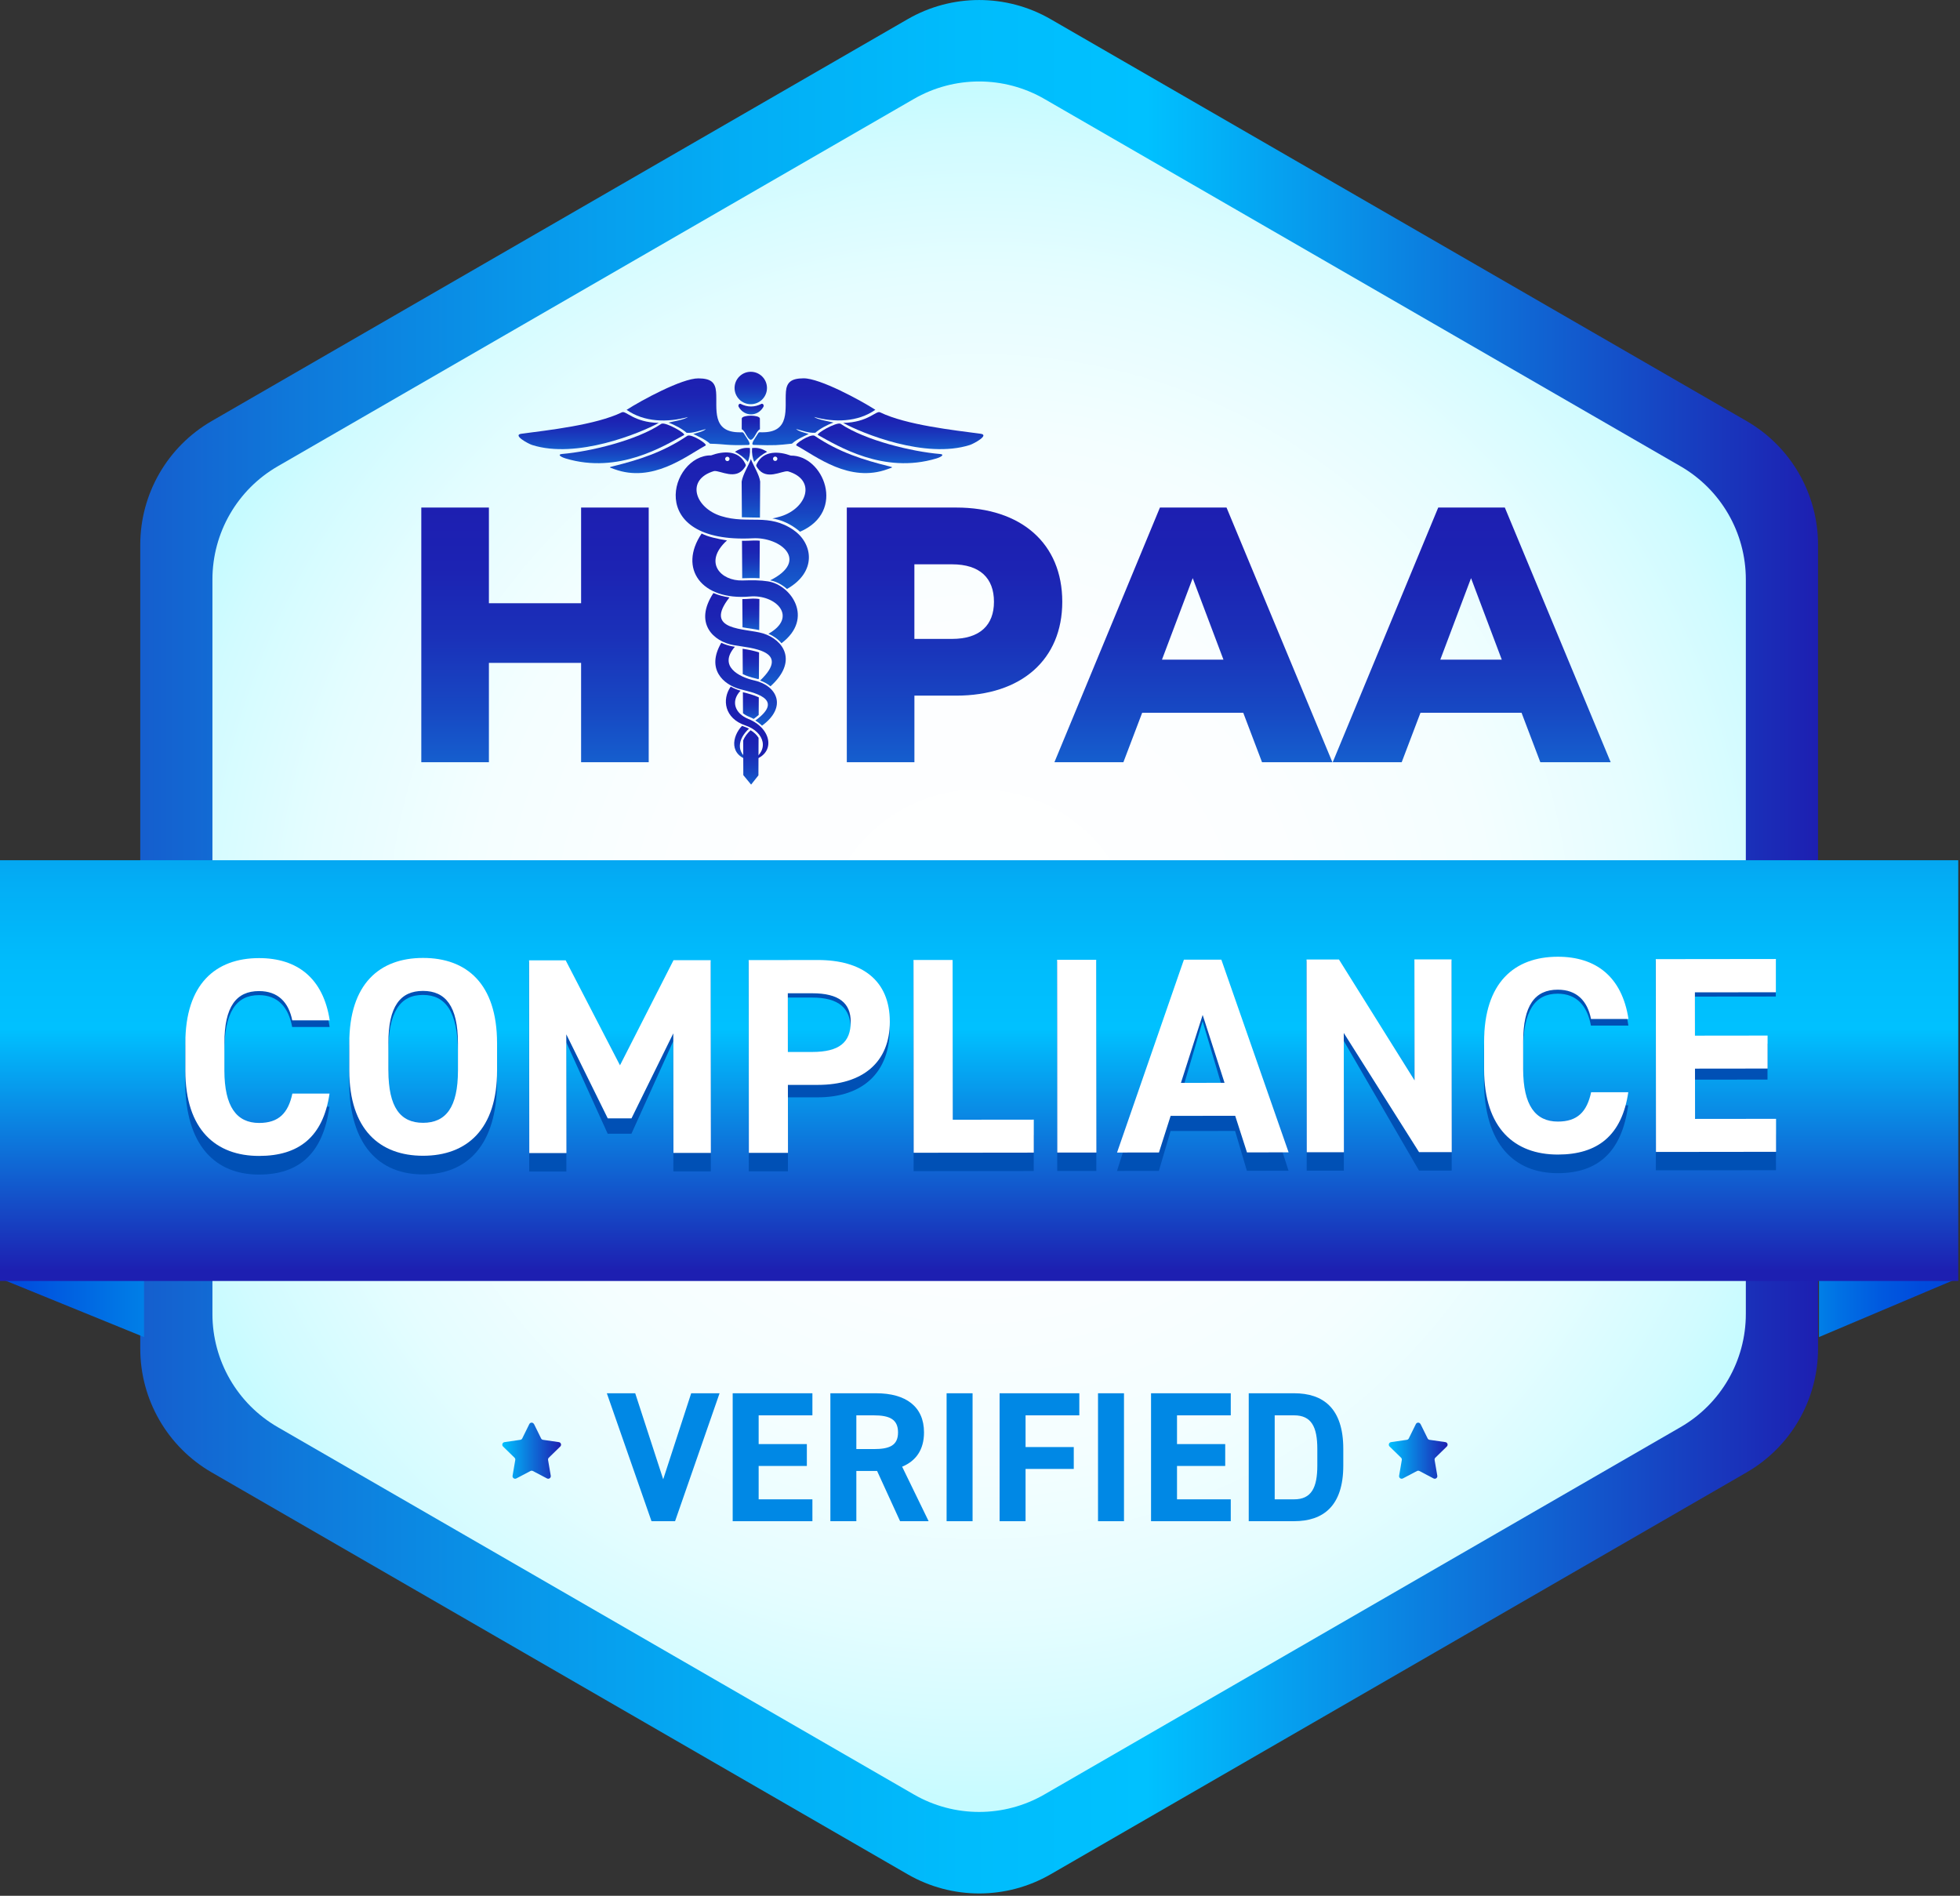 <svg xmlns="http://www.w3.org/2000/svg" width="699" height="676" viewBox="0 0 699 676" fill="none"><rect x="0" y="0" width="699" height="676" fill="#333333" stroke="none"/><g clip-path="url(#clip0_211_12720)"><path d="M75.49 150.14L323.71 6.83C339.48 -2.27 358.91 -2.27 374.68 6.83L622.89 150.14C638.66 159.24 648.37 176.07 648.37 194.28V480.89C648.37 499.1 638.66 515.93 622.89 525.03L374.68 668.34C358.91 677.44 339.48 677.44 323.71 668.34L75.5 525.03C59.73 515.93 50.02 499.1 50.02 480.89V194.28C50.02 176.07 59.73 159.24 75.5 150.14H75.49Z" fill="url(#paint0_linear_211_12720)"></path><path d="M99.05 166.27L325.9 35.29C340.31 26.97 358.07 26.97 372.48 35.29L599.33 166.26C613.74 174.58 622.62 189.96 622.62 206.6V468.55C622.62 485.19 613.74 500.57 599.33 508.89L372.48 639.86C358.07 648.18 340.31 648.18 325.9 639.86L99.05 508.89C84.64 500.57 75.76 485.19 75.76 468.55V206.61C75.76 189.97 84.64 174.59 99.05 166.27Z" fill="url(#paint1_radial_211_12720)"></path><path d="M1.09 456.29L51.36 476.77V456.29H1.09Z" fill="url(#paint2_linear_211_12720)"></path><path d="M697.14 456.29L648.71 476.77V456.29H697.14Z" fill="url(#paint3_linear_211_12720)"></path><path d="M698.38 306.74H0V456.77H698.38V306.74Z" fill="url(#paint4_linear_211_12720)"></path><path d="M226.54 496.81L236.52 527.49L246.5 496.81H256.62L240.75 542.43H232.35L216.42 496.81H226.54Z" fill="#0088E5"></path><path d="M289.73 496.81V504.68H270.56V514.93H287.75V522.73H270.56V534.63H289.73V542.43H261.3V496.81H289.73Z" fill="#0088E5"></path><path d="M321 542.43L312.8 524.51H305.4V542.43H296.14V496.81H312.47C322.98 496.81 329.53 501.5 329.53 510.76C329.53 516.91 326.69 520.94 321.73 522.99L331.18 542.43H321ZM311.61 516.71C317.1 516.71 320.27 515.52 320.27 510.76C320.27 506 317.1 504.68 311.61 504.68H305.4V516.71H311.61Z" fill="#0088E5"></path><path d="M346.85 542.43H337.59V496.81H346.85V542.43Z" fill="#0088E5"></path><path d="M384.92 496.81V504.68H365.75V515.99H382.94V523.79H365.75V542.43H356.49V496.81H384.92Z" fill="#0088E5"></path><path d="M400.85 542.43H391.59V496.81H400.85V542.43Z" fill="#0088E5"></path><path d="M438.93 496.81V504.68H419.76V514.93H436.95V522.73H419.76V534.63H438.93V542.43H410.5V496.81H438.93Z" fill="#0088E5"></path><path d="M445.34 542.43V496.81H461.54C471.85 496.81 479.06 502.1 479.06 516.64V522.59C479.06 537.07 471.85 542.42 461.54 542.42H445.34V542.43ZM469.8 522.6V516.65C469.8 508.78 467.68 504.68 461.54 504.68H454.6V534.63H461.54C467.69 534.63 469.8 530.46 469.8 522.6Z" fill="#0088E5"></path><path d="M104.2 366.22C102.9 359.17 99.11 354.84 92.33 354.84C84.26 354.84 79.98 360.82 80 375.13V385.76C80.03 399.64 84.32 406.04 92.39 406.03C99.36 406.03 102.75 402.22 104.23 394.63H117.48C115.21 411.43 106.55 418.81 92.4 418.83C76.96 418.85 66.09 408.66 66.06 385.78V375.15C66.02 352.05 76.87 342.06 92.32 342.04C105.97 342.03 115.24 349.82 117.55 366.2H104.2V366.22Z" fill="#0050B5"></path><path d="M150.88 418.77C135.44 418.79 124.57 408.6 124.54 385.72V375.09C124.5 351.99 135.35 342 150.8 341.98C166.34 341.96 177.21 351.93 177.24 375.03V385.66C177.28 408.55 166.43 418.75 150.88 418.77ZM138.49 385.701C138.51 400.021 142.8 405.98 150.87 405.97C158.94 405.97 163.32 399.991 163.3 385.671V375.04C163.27 360.72 158.88 354.76 150.81 354.77C142.74 354.77 138.46 360.75 138.48 375.06V385.69L138.49 385.701Z" fill="#0050B5"></path><path d="M221.08 383.66L240.17 342.86H253.42L253.5 417.68H240.15L240.1 371.27L225.19 404.26H216.72L201.94 371.64L201.99 417.74H188.74L188.66 342.92H201.71L221.08 383.67V383.66Z" fill="#0050B5"></path><path d="M280.97 391.3L281 417.66H267.05L266.97 342.84L291.58 342.81C307.42 342.79 317.29 350.7 317.31 366.75C317.33 382.59 307.57 391.27 291.63 391.29H280.97V391.3ZM289.62 378.49C299.28 378.48 303.36 374.79 303.36 366.76C303.36 359.6 299.26 355.7 289.6 355.71H280.93L280.95 378.5H289.62V378.49Z" fill="#0050B5"></path><path d="M339.77 404.79L368.66 404.76V417.56L325.83 417.61L325.75 342.77H339.7L339.77 404.8V404.79Z" fill="#0050B5"></path><path d="M390.99 417.53H377.04L376.96 342.71H390.91L390.99 417.53Z" fill="#0050B5"></path><path d="M398.36 417.52L422.19 342.66H435.54L459.53 417.46L444.68 417.48L440.48 403.28L417.46 403.3L413.29 417.51L398.34 417.53L398.36 417.52ZM421.15 390.49L436.69 390.47L428.89 364.12L421.15 390.48V390.49Z" fill="#0050B5"></path><path d="M517.64 342.56L517.72 417.4H506.06L479.21 371.13L479.26 417.44H466.01L465.93 342.62H477.49L504.44 389.54L504.39 342.58H517.64V342.56Z" fill="#0050B5"></path><path d="M567.38 365.71C566.08 358.66 562.29 354.33 555.51 354.33C547.44 354.33 543.16 360.31 543.18 374.63V385.26C543.21 399.14 547.5 405.54 555.57 405.53C562.54 405.53 565.93 401.72 567.41 394.13H580.66C578.39 410.93 569.73 418.32 555.58 418.33C540.14 418.35 529.27 408.16 529.24 385.28V374.65C529.2 351.55 540.05 341.56 555.5 341.54C569.15 341.53 578.42 349.32 580.73 365.7H567.38V365.71Z" fill="#0050B5"></path><path d="M633.31 342.43V355.34L604.43 355.37L604.45 372.18L630.35 372.15V384.95L604.46 384.98L604.48 404.5L633.37 404.47V417.27L590.54 417.32L590.46 342.48L633.3 342.43H633.31Z" fill="#0050B5"></path><path d="M104.23 363.85C102.93 357.38 99.14 353.39 92.36 353.4C84.29 353.4 80.01 358.89 80.03 372.04V381.8C80.05 394.55 84.35 400.43 92.42 400.42C99.39 400.42 102.78 396.92 104.27 389.95H117.52C115.25 405.38 106.58 412.17 92.44 412.18C77 412.2 66.13 402.84 66.1 381.82V372.06C66.07 350.84 76.92 341.66 92.36 341.64C106.01 341.63 115.28 348.79 117.59 363.83H104.24L104.23 363.85Z" fill="white"></path><path d="M150.91 412.12C135.47 412.14 124.6 402.78 124.57 381.76V372C124.54 350.78 135.39 341.6 150.83 341.58C166.37 341.56 177.24 350.72 177.27 371.94V381.7C177.3 402.72 166.45 412.1 150.91 412.12ZM138.52 381.75C138.53 394.9 142.82 400.38 150.89 400.37C158.96 400.37 163.34 394.88 163.32 381.72V371.96C163.3 358.81 158.91 353.33 150.84 353.34C142.77 353.34 138.49 358.83 138.51 371.98V381.74L138.52 381.75Z" fill="white"></path><path d="M221.11 379.86L240.2 342.38H253.45L253.52 411.11H240.17L240.12 368.48L225.21 398.78H216.74L201.96 368.82L202.01 411.17H188.76L188.69 342.44H201.74L221.11 379.87V379.86Z" fill="white"></path><path d="M280.99 386.87L281.02 411.08H267.07L267 342.35L291.61 342.32C307.45 342.3 317.32 349.57 317.34 364.31C317.36 378.86 307.6 386.84 291.66 386.85H281L280.99 386.87ZM289.65 375.11C299.31 375.1 303.4 371.71 303.39 364.33C303.39 357.75 299.29 354.17 289.63 354.18H280.96L280.98 375.11H289.65Z" fill="white"></path><path d="M339.79 399.27L368.68 399.24V411L325.85 411.05L325.78 342.3H339.73L339.79 399.28V399.27Z" fill="white"></path><path d="M391.01 410.97H377.06L376.99 342.24H390.94L391.01 410.97Z" fill="white"></path><path d="M398.38 410.96L422.22 342.19H435.57L459.56 410.9L444.71 410.92L440.51 397.87L417.49 397.89L413.32 410.95L398.37 410.97L398.38 410.96ZM421.17 386.13L436.71 386.11L428.91 361.91L421.16 386.13H421.17Z" fill="white"></path><path d="M517.67 342.08L517.74 410.83H506.08L479.23 368.33L479.28 410.87H466.03L465.96 342.14H477.52L504.47 385.24L504.42 342.1H517.67V342.08Z" fill="white"></path><path d="M567.41 363.35C566.11 356.88 562.32 352.9 555.54 352.9C547.47 352.9 543.19 358.39 543.21 371.55V381.31C543.23 394.06 547.53 399.94 555.6 399.93C562.57 399.93 565.96 396.43 567.45 389.46H580.7C578.43 404.89 569.76 411.68 555.62 411.69C540.18 411.71 529.31 402.35 529.28 381.33V371.57C529.25 350.35 540.1 341.17 555.54 341.15C569.19 341.14 578.46 348.3 580.77 363.34H567.42L567.41 363.35Z" fill="white"></path><path d="M633.34 341.96V353.82L604.46 353.85L604.48 369.29L630.38 369.26V381.02L604.49 381.05L604.51 398.98L633.4 398.95V410.71L590.57 410.76L590.5 342.01L633.34 341.96Z" fill="white"></path><path fill-rule="evenodd" clip-rule="evenodd" d="M267.12 259.82C266.59 259.55 266.01 259.31 265.39 259.1C265.13 259.01 264.88 258.92 264.64 258.82C261.05 262.52 259.79 269.54 267.79 271.24C262.21 268.6 263.11 263.47 267.12 259.82Z" fill="url(#paint5_linear_211_12720)"></path><path fill-rule="evenodd" clip-rule="evenodd" d="M266.89 256.36C262.2 254.47 260.43 250.14 264.11 246.28L263.96 246.24C262.83 245.92 261.68 245.45 260.6 244.83C257.4 249.38 258.35 256.16 265.82 258.67C272.82 261.02 274.56 267.89 267.79 271.24C276.85 269.32 275.59 259.86 266.89 256.36Z" fill="url(#paint6_linear_211_12720)"></path><path fill-rule="evenodd" clip-rule="evenodd" d="M268.99 242.63C263.52 241.38 256.06 237.57 262.09 230.62C261.79 230.57 261.51 230.53 261.24 230.48C259.87 230.24 258.51 229.81 257.24 229.2C251.72 238.64 258.02 244.07 263.74 245.69C267.78 246.84 280.55 248.83 269.36 256.93C270.28 257.48 271.08 258.1 271.76 258.76C280.84 252.1 277.2 244.49 268.99 242.62V242.63Z" fill="url(#paint7_linear_211_12720)"></path><path fill-rule="evenodd" clip-rule="evenodd" d="M272.12 225.86C265.9 223.93 250.59 225.16 260.16 213.02C258.03 212.73 256.11 212.2 254.43 211.46C247.31 222.26 254.47 228.8 261.68 230.05C267.62 231.09 282.46 231.84 271.08 242.67C272.52 243.18 273.77 243.87 274.78 244.72C284.7 235.76 279.41 228.12 272.12 225.85V225.86Z" fill="url(#paint8_linear_211_12720)"></path><path fill-rule="evenodd" clip-rule="evenodd" d="M273.95 207.31C271.11 206.86 268.3 206.86 264.8 206.98C257.1 207.24 250.65 200.52 259.27 192.7C255.85 192.13 252.48 191.45 250.23 190.24C241.8 202.72 250.16 214.23 267.46 212.7C276.58 211.89 284.77 219.95 274.05 225.99C275.89 226.79 277.52 227.94 278.7 229.37C290.42 220.51 282.17 208.62 273.94 207.31H273.95Z" fill="url(#paint9_linear_211_12720)"></path><path fill-rule="evenodd" clip-rule="evenodd" d="M283.11 189.07C274.08 182.79 266.86 187.05 257.19 184.03C247.82 181.11 244.4 170.95 254.7 167.96C257.01 167.76 262.37 171.36 265.5 166.8C266.07 165.97 266.13 165.99 265.67 165.12C263.29 160.49 257.89 160.8 253.6 162.38C239.15 162.18 229.53 193.99 268.53 191.94C278.21 191.43 288.85 199.86 274.66 206.94C276.8 207.34 278.92 208.45 280.67 210.02C291.57 203.79 289.77 193.72 283.1 189.08L283.11 189.07ZM259.4 162.86C259.83 162.86 260.18 163.21 260.18 163.64C260.18 164.07 259.83 164.42 259.4 164.42C258.97 164.42 258.62 164.07 258.62 163.64C258.62 163.21 258.97 162.86 259.4 162.86Z" fill="url(#paint10_linear_211_12720)"></path><path fill-rule="evenodd" clip-rule="evenodd" d="M282.07 162.47C277.78 160.89 272.38 160.59 270 165.21C269.55 166.09 269.6 166.06 270.17 166.89C273.3 171.45 278.66 167.85 280.97 168.05C291.27 171.04 287.85 181.2 278.48 184.12C277.45 184.44 276.44 184.68 275.46 184.86C278.06 185.31 280.71 186.24 283.53 188.2C284.15 188.63 284.75 189.1 285.32 189.6C302 182.41 293.57 162.3 282.06 162.46L282.07 162.47ZM276.46 164.37C276.03 164.37 275.68 164.02 275.68 163.59C275.68 163.16 276.03 162.81 276.46 162.81C276.89 162.81 277.24 163.16 277.24 163.59C277.24 164.02 276.89 164.37 276.46 164.37Z" fill="url(#paint11_linear_211_12720)"></path><path fill-rule="evenodd" clip-rule="evenodd" d="M262.1 161.1C263.81 162 265.36 163.17 266.7 164.7C267.26 163.34 267.59 161.76 267.46 159.77C265.61 159.5 263.83 159.97 262.11 161.1H262.1Z" fill="url(#paint12_linear_211_12720)"></path><path fill-rule="evenodd" clip-rule="evenodd" d="M267.78 148.22C266.23 148.22 264.69 148.54 264.54 149.19L264.52 153.08C265.82 153.58 266.36 156.49 267.77 156.83C269.19 156.49 269.73 153.59 271.02 153.08L271 149.19C270.86 148.54 269.31 148.22 267.76 148.22H267.78Z" fill="url(#paint13_linear_211_12720)"></path><path fill-rule="evenodd" clip-rule="evenodd" d="M271.61 143.99C269.15 145.27 266.54 145.27 264.08 143.99C263.63 143.88 263.13 144.41 263.44 145.08C265.46 148.66 270.24 148.66 272.25 145.08C272.56 144.41 272.06 143.88 271.61 143.99Z" fill="url(#paint14_linear_211_12720)"></path><path fill-rule="evenodd" clip-rule="evenodd" d="M267.75 132.57C264.56 132.57 261.97 135.16 261.97 138.35C261.97 141.54 264.56 144.13 267.75 144.13C270.94 144.13 273.53 141.54 273.53 138.35C273.53 135.16 270.94 132.57 267.75 132.57Z" fill="url(#paint15_linear_211_12720)"></path><path fill-rule="evenodd" clip-rule="evenodd" d="M264.02 154.15C253.55 154.3 255.85 145.52 255.38 139.76C255.1 136.32 253.49 134.95 249.08 134.92C243.22 134.87 228.71 142.78 223.47 146.14C229.77 150.58 238.11 150.7 245.36 148.69C243.92 149.72 240.09 150.25 238.39 150.7C240.65 151.48 243.39 153 244.89 154.34C247.16 154.49 249.48 153.58 251.75 152.98C250.78 153.9 248.53 154.34 247.25 154.76C249.24 155.71 251.54 156.7 253.22 158.22C259.1 158.35 258.75 158.9 266.84 158.67C268.34 158.63 265.98 155.81 265.28 154.54C264.98 154 264.65 154.16 264.01 154.17L264.02 154.15Z" fill="url(#paint16_linear_211_12720)"></path><path fill-rule="evenodd" clip-rule="evenodd" d="M245.18 155.37C236.39 161.32 227.71 164 218.71 166.24C216.86 166.7 217.34 166.64 219.07 167.28C232.7 172.31 244.58 162.72 251.57 158.9C252.72 158.51 246.63 154.63 245.18 155.38V155.37Z" fill="url(#paint17_linear_211_12720)"></path><path fill-rule="evenodd" clip-rule="evenodd" d="M235.89 151.1C227.1 157.05 210.32 161.05 200.52 161.87C198.62 162.03 199.97 162.94 201.73 163.48C220.57 169.17 236.91 158.97 243.9 155.15C245.05 154.76 237.35 150.36 235.9 151.11L235.89 151.1Z" fill="url(#paint18_linear_211_12720)"></path><path fill-rule="evenodd" clip-rule="evenodd" d="M221.78 147.03C212.43 151.55 195.59 153.38 185.93 154.67C182.65 155.11 188.37 158.23 189.76 158.67C205.65 163.75 228.25 154.47 234.94 150.81C225.95 150.6 223.23 146.28 221.77 147.03H221.78Z" fill="url(#paint19_linear_211_12720)"></path><path fill-rule="evenodd" clip-rule="evenodd" d="M268.21 159.77C268.08 161.76 268.4 163.34 268.97 164.7C270.3 163.17 271.86 162 273.57 161.1C271.85 159.98 270.06 159.51 268.22 159.77H268.21Z" fill="url(#paint20_linear_211_12720)"></path><path fill-rule="evenodd" clip-rule="evenodd" d="M280.28 139.76C279.82 145.52 282.11 154.31 271.64 154.15C271 154.15 270.66 153.99 270.37 154.52C269.67 155.8 267.31 158.61 268.81 158.65C276.91 158.88 277.13 158.75 282.43 158.2C284.11 156.68 286.4 155.69 288.4 154.74C287.12 154.32 284.87 153.89 283.9 152.96C286.17 153.57 288.49 154.48 290.76 154.32C292.26 152.98 295 151.46 297.26 150.68C295.57 150.22 291.73 149.69 290.29 148.67C297.54 150.68 305.88 150.56 312.18 146.12C306.94 142.76 292.43 134.86 286.57 134.9C282.16 134.93 280.55 136.3 280.27 139.74L280.28 139.76Z" fill="url(#paint21_linear_211_12720)"></path><path fill-rule="evenodd" clip-rule="evenodd" d="M316.95 166.24C307.96 164 299.27 161.32 290.48 155.37C289.03 154.63 282.93 158.5 284.09 158.89C291.08 162.71 302.96 172.3 316.59 167.27C318.31 166.63 318.8 166.69 316.95 166.23V166.24Z" fill="url(#paint22_linear_211_12720)"></path><path fill-rule="evenodd" clip-rule="evenodd" d="M335.14 161.88C325.34 161.06 308.55 157.05 299.77 151.11C298.32 150.37 290.61 154.76 291.77 155.15C298.76 158.97 315.1 169.17 333.94 163.48C335.7 162.95 337.05 162.03 335.15 161.87L335.14 161.88Z" fill="url(#paint23_linear_211_12720)"></path><path fill-rule="evenodd" clip-rule="evenodd" d="M349.73 154.67C340.07 153.38 323.24 151.55 313.88 147.03C312.43 146.29 309.7 150.61 300.71 150.81C307.4 154.47 330 163.75 345.89 158.67C347.28 158.23 353 155.11 349.72 154.67H349.73Z" fill="url(#paint24_linear_211_12720)"></path><path d="M264.5 171.72L264.58 184.45C266.78 184.55 268.9 184.5 271.02 184.57L271.1 171.72C270.78 169.27 268.84 166.29 267.78 163.7C267.02 165.96 264.93 169.1 264.5 171.72Z" fill="url(#paint25_linear_211_12720)"></path><path d="M268.58 192.74C267.3 192.81 265.97 192.84 264.62 192.84L264.7 206.19H264.78C266.82 206.12 268.85 206.07 270.88 206.19L270.96 192.8C270.62 192.77 270.27 192.74 269.93 192.73C269.48 192.71 269.03 192.72 268.57 192.74H268.58Z" fill="url(#paint26_linear_211_12720)"></path><path d="M267.54 213.5C266.63 213.58 265.7 213.62 264.74 213.63L264.8 223.68C265.16 223.74 265.49 223.8 265.77 223.85C267.37 224.12 269.12 224.32 270.76 224.68L270.83 213.61C269.73 213.44 268.62 213.41 267.54 213.5Z" fill="url(#paint27_linear_211_12720)"></path><path d="M264.9 240.38C266.36 241.08 267.94 241.56 269.17 241.84C269.59 241.94 270.01 242.05 270.42 242.18L270.52 242.09L270.65 241.96L270.71 232.64C268.9 232.02 266.73 231.63 264.84 231.34L264.89 240.38H264.9Z" fill="url(#paint28_linear_211_12720)"></path><path d="M264.99 254.35C265.61 254.84 266.35 255.27 267.19 255.6C267.73 255.82 268.27 256.07 268.79 256.35L268.89 256.27C269.3 255.97 269.93 255.51 270.57 254.95L270.61 248.66C268.89 247.82 266.6 247.24 264.94 246.83L264.98 254.35H264.99Z" fill="url(#paint29_linear_211_12720)"></path><path d="M267.69 260.39L267.67 260.41C266.45 261.52 265.53 262.77 265.05 264.02L265.09 276.4L267.87 279.77L270.48 276.48L270.53 263.09C269.91 262.07 268.94 261.13 267.69 260.39Z" fill="url(#paint30_linear_211_12720)"></path><path d="M231.35 180.98V271.79H207.24V236.37H174.36V271.79H150.25V180.98H174.36V215.1H207.24V180.98H231.35Z" fill="url(#paint31_linear_211_12720)"></path><path d="M378.84 214.58C378.84 235.21 364.23 248.05 340.97 248.05H326.11V271.79H302V180.98H340.97C364.23 180.98 378.84 193.82 378.84 214.58ZM354.48 214.58C354.48 206.15 349.49 201.22 339.5 201.22H326.1V227.82H339.5C349.49 227.82 354.48 222.89 354.48 214.59V214.58Z" fill="url(#paint32_linear_211_12720)"></path><path d="M443.39 254.15H407.34L400.64 271.79H376.04L413.67 180.98H437.42L475.17 271.79H450.08L443.38 254.15H443.39ZM436.32 235.21L425.36 206.15L414.4 235.21H436.32Z" fill="url(#paint33_linear_211_12720)"></path><path d="M542.64 254.15H506.59L499.89 271.79H475.29L512.92 180.98H536.67L574.42 271.79H549.33L542.63 254.15H542.64ZM535.58 235.21L524.62 206.15L513.66 235.21H535.58Z" fill="url(#paint34_linear_211_12720)"></path><path d="M190.45 507.8L192.97 512.91C193.1 513.18 193.36 513.37 193.66 513.41L199.3 514.23C200.06 514.34 200.36 515.27 199.81 515.8L195.73 519.78C195.51 519.99 195.41 520.3 195.46 520.6L196.42 526.21C196.55 526.96 195.76 527.54 195.08 527.18L190.04 524.53C189.77 524.39 189.45 524.39 189.18 524.53L184.14 527.18C183.46 527.54 182.67 526.96 182.8 526.21L183.76 520.6C183.81 520.3 183.71 520 183.49 519.78L179.41 515.8C178.86 515.27 179.16 514.34 179.92 514.23L185.56 513.41C185.86 513.37 186.12 513.18 186.25 512.91L188.77 507.8C189.11 507.11 190.09 507.11 190.42 507.8H190.45Z" fill="url(#paint35_linear_211_12720)"></path><path d="M506.62 507.8L509.14 512.91C509.27 513.18 509.53 513.37 509.83 513.41L515.47 514.23C516.23 514.34 516.53 515.27 515.98 515.8L511.9 519.78C511.68 519.99 511.58 520.3 511.63 520.6L512.59 526.21C512.72 526.96 511.93 527.54 511.25 527.18L506.21 524.53C505.94 524.39 505.62 524.39 505.35 524.53L500.31 527.18C499.63 527.54 498.84 526.96 498.97 526.21L499.93 520.6C499.98 520.3 499.88 520 499.66 519.78L495.58 515.8C495.03 515.27 495.33 514.34 496.09 514.23L501.73 513.41C502.03 513.37 502.29 513.18 502.42 512.91L504.94 507.8C505.28 507.11 506.26 507.11 506.59 507.8H506.62Z" fill="url(#paint36_linear_211_12720)"></path></g><defs><linearGradient id="paint0_linear_211_12720" x1="50.01" y1="337.58" x2="648.37" y2="337.58" gradientUnits="userSpaceOnUse"><stop stop-color="#155ECE"></stop><stop offset="0.09" stop-color="#0F78DA"></stop><stop offset="0.23" stop-color="#0897EA"></stop><stop offset="0.36" stop-color="#03AEF5"></stop><stop offset="0.49" stop-color="#00BCFC"></stop><stop offset="0.6" stop-color="#00C1FF"></stop><stop offset="0.83" stop-color="#1065D3"></stop><stop offset="1" stop-color="#1D1FB1"></stop></linearGradient><radialGradient id="paint1_radial_211_12720" cx="0" cy="0" r="1" gradientUnits="userSpaceOnUse" gradientTransform="translate(349.19 337.58) scale(375.9 375.9)"><stop stop-color="white"></stop><stop offset="0.3" stop-color="#FCFEFF"></stop><stop offset="0.49" stop-color="#F4FEFF"></stop><stop offset="0.64" stop-color="#E5FDFF"></stop><stop offset="0.77" stop-color="#D1FBFF"></stop><stop offset="0.89" stop-color="#B7FAFF"></stop><stop offset="1" stop-color="#98F8FF"></stop></radialGradient><linearGradient id="paint2_linear_211_12720" x1="1.09" y1="466.53" x2="51.36" y2="466.53" gradientUnits="userSpaceOnUse"><stop stop-color="#0047DC"></stop><stop offset="1" stop-color="#007FE7"></stop></linearGradient><linearGradient id="paint3_linear_211_12720" x1="648.71" y1="466.53" x2="697.14" y2="466.53" gradientUnits="userSpaceOnUse"><stop stop-color="#007FE7"></stop><stop offset="0.16" stop-color="#0070E4"></stop><stop offset="0.46" stop-color="#0059DF"></stop><stop offset="0.75" stop-color="#004BDC"></stop><stop offset="1" stop-color="#0047DC"></stop></linearGradient><linearGradient id="paint4_linear_211_12720" x1="349.19" y1="237.51" x2="349.19" y2="453.28" gradientUnits="userSpaceOnUse"><stop stop-color="#155ECE"></stop><stop offset="0.09" stop-color="#0F78DA"></stop><stop offset="0.23" stop-color="#0897EA"></stop><stop offset="0.36" stop-color="#03AEF5"></stop><stop offset="0.49" stop-color="#00BCFC"></stop><stop offset="0.6" stop-color="#00C1FF"></stop><stop offset="0.83" stop-color="#1065D3"></stop><stop offset="1" stop-color="#1D1FB1"></stop></linearGradient><linearGradient id="paint5_linear_211_12720" x1="264.81" y1="271.24" x2="264.81" y2="258.82" gradientUnits="userSpaceOnUse"><stop stop-color="#155ECE"></stop><stop offset="0.21" stop-color="#1748C3"></stop><stop offset="0.49" stop-color="#1A31B9"></stop><stop offset="0.76" stop-color="#1C23B3"></stop><stop offset="1" stop-color="#1D1FB1"></stop></linearGradient><linearGradient id="paint6_linear_211_12720" x1="266.45" y1="0" x2="266.45" y2="244.83" gradientUnits="userSpaceOnUse"><stop stop-color="#155ECE"></stop><stop offset="0.21" stop-color="#1748C3"></stop><stop offset="0.49" stop-color="#1A31B9"></stop><stop offset="0.76" stop-color="#1C23B3"></stop><stop offset="1" stop-color="#1D1FB1"></stop></linearGradient><linearGradient id="paint7_linear_211_12720" x1="266.1" y1="258.77" x2="266.1" y2="229.2" gradientUnits="userSpaceOnUse"><stop stop-color="#155ECE"></stop><stop offset="0.21" stop-color="#1748C3"></stop><stop offset="0.49" stop-color="#1A31B9"></stop><stop offset="0.76" stop-color="#1C23B3"></stop><stop offset="1" stop-color="#1D1FB1"></stop></linearGradient><linearGradient id="paint8_linear_211_12720" x1="265.86" y1="244.72" x2="265.86" y2="211.46" gradientUnits="userSpaceOnUse"><stop stop-color="#155ECE"></stop><stop offset="0.21" stop-color="#1748C3"></stop><stop offset="0.49" stop-color="#1A31B9"></stop><stop offset="0.76" stop-color="#1C23B3"></stop><stop offset="1" stop-color="#1D1FB1"></stop></linearGradient><linearGradient id="paint9_linear_211_12720" x1="265.73" y1="229.37" x2="265.73" y2="190.24" gradientUnits="userSpaceOnUse"><stop stop-color="#155ECE"></stop><stop offset="0.21" stop-color="#1748C3"></stop><stop offset="0.49" stop-color="#1A31B9"></stop><stop offset="0.76" stop-color="#1C23B3"></stop><stop offset="1" stop-color="#1D1FB1"></stop></linearGradient><linearGradient id="paint10_linear_211_12720" x1="264.73" y1="210.01" x2="264.73" y2="161.33" gradientUnits="userSpaceOnUse"><stop stop-color="#155ECE"></stop><stop offset="0.21" stop-color="#1748C3"></stop><stop offset="0.49" stop-color="#1A31B9"></stop><stop offset="0.76" stop-color="#1C23B3"></stop><stop offset="1" stop-color="#1D1FB1"></stop></linearGradient><linearGradient id="paint11_linear_211_12720" x1="282.2" y1="189.61" x2="282.2" y2="161.42" gradientUnits="userSpaceOnUse"><stop stop-color="#155ECE"></stop><stop offset="0.21" stop-color="#1748C3"></stop><stop offset="0.49" stop-color="#1A31B9"></stop><stop offset="0.76" stop-color="#1C23B3"></stop><stop offset="1" stop-color="#1D1FB1"></stop></linearGradient><linearGradient id="paint12_linear_211_12720" x1="264.79" y1="164.7" x2="264.79" y2="159.7" gradientUnits="userSpaceOnUse"><stop stop-color="#155ECE"></stop><stop offset="0.21" stop-color="#1748C3"></stop><stop offset="0.49" stop-color="#1A31B9"></stop><stop offset="0.76" stop-color="#1C23B3"></stop><stop offset="1" stop-color="#1D1FB1"></stop></linearGradient><linearGradient id="paint13_linear_211_12720" x1="267.78" y1="156.83" x2="267.78" y2="148.22" gradientUnits="userSpaceOnUse"><stop stop-color="#155ECE"></stop><stop offset="0.21" stop-color="#1748C3"></stop><stop offset="0.49" stop-color="#1A31B9"></stop><stop offset="0.76" stop-color="#1C23B3"></stop><stop offset="1" stop-color="#1D1FB1"></stop></linearGradient><linearGradient id="paint14_linear_211_12720" x1="267.85" y1="147.77" x2="267.85" y2="143.98" gradientUnits="userSpaceOnUse"><stop stop-color="#155ECE"></stop><stop offset="0.21" stop-color="#1748C3"></stop><stop offset="0.49" stop-color="#1A31B9"></stop><stop offset="0.76" stop-color="#1C23B3"></stop><stop offset="1" stop-color="#1D1FB1"></stop></linearGradient><linearGradient id="paint15_linear_211_12720" x1="267.75" y1="144.13" x2="267.75" y2="132.57" gradientUnits="userSpaceOnUse"><stop stop-color="#155ECE"></stop><stop offset="0.21" stop-color="#1748C3"></stop><stop offset="0.49" stop-color="#1A31B9"></stop><stop offset="0.76" stop-color="#1C23B3"></stop><stop offset="1" stop-color="#1D1FB1"></stop></linearGradient><linearGradient id="paint16_linear_211_12720" x1="245.41" y1="158.72" x2="245.41" y2="134.92" gradientUnits="userSpaceOnUse"><stop stop-color="#155ECE"></stop><stop offset="0.21" stop-color="#1748C3"></stop><stop offset="0.49" stop-color="#1A31B9"></stop><stop offset="0.76" stop-color="#1C23B3"></stop><stop offset="1" stop-color="#1D1FB1"></stop></linearGradient><linearGradient id="paint17_linear_211_12720" x1="234.63" y1="168.7" x2="234.63" y2="155.27" gradientUnits="userSpaceOnUse"><stop stop-color="#155ECE"></stop><stop offset="0.21" stop-color="#1748C3"></stop><stop offset="0.49" stop-color="#1A31B9"></stop><stop offset="0.76" stop-color="#1C23B3"></stop><stop offset="1" stop-color="#1D1FB1"></stop></linearGradient><linearGradient id="paint18_linear_211_12720" x1="221.81" y1="165.17" x2="221.81" y2="151.02" gradientUnits="userSpaceOnUse"><stop stop-color="#155ECE"></stop><stop offset="0.21" stop-color="#1748C3"></stop><stop offset="0.49" stop-color="#1A31B9"></stop><stop offset="0.76" stop-color="#1C23B3"></stop><stop offset="1" stop-color="#1D1FB1"></stop></linearGradient><linearGradient id="paint19_linear_211_12720" x1="209.93" y1="160.16" x2="209.93" y2="146.94" gradientUnits="userSpaceOnUse"><stop stop-color="#155ECE"></stop><stop offset="0.21" stop-color="#1748C3"></stop><stop offset="0.49" stop-color="#1A31B9"></stop><stop offset="0.76" stop-color="#1C23B3"></stop><stop offset="1" stop-color="#1D1FB1"></stop></linearGradient><linearGradient id="paint20_linear_211_12720" x1="270.87" y1="164.7" x2="270.87" y2="159.7" gradientUnits="userSpaceOnUse"><stop stop-color="#155ECE"></stop><stop offset="0.21" stop-color="#1748C3"></stop><stop offset="0.49" stop-color="#1A31B9"></stop><stop offset="0.76" stop-color="#1C23B3"></stop><stop offset="1" stop-color="#1D1FB1"></stop></linearGradient><linearGradient id="paint21_linear_211_12720" x1="290.25" y1="158.77" x2="290.25" y2="134.92" gradientUnits="userSpaceOnUse"><stop stop-color="#155ECE"></stop><stop offset="0.21" stop-color="#1748C3"></stop><stop offset="0.49" stop-color="#1A31B9"></stop><stop offset="0.76" stop-color="#1C23B3"></stop><stop offset="1" stop-color="#1D1FB1"></stop></linearGradient><linearGradient id="paint22_linear_211_12720" x1="301.03" y1="168.7" x2="301.03" y2="155.27" gradientUnits="userSpaceOnUse"><stop stop-color="#155ECE"></stop><stop offset="0.21" stop-color="#1748C3"></stop><stop offset="0.49" stop-color="#1A31B9"></stop><stop offset="0.76" stop-color="#1C23B3"></stop><stop offset="1" stop-color="#1D1FB1"></stop></linearGradient><linearGradient id="paint23_linear_211_12720" x1="313.85" y1="165.17" x2="313.85" y2="151.02" gradientUnits="userSpaceOnUse"><stop stop-color="#155ECE"></stop><stop offset="0.21" stop-color="#1748C3"></stop><stop offset="0.49" stop-color="#1A31B9"></stop><stop offset="0.76" stop-color="#1C23B3"></stop><stop offset="1" stop-color="#1D1FB1"></stop></linearGradient><linearGradient id="paint24_linear_211_12720" x1="325.73" y1="160.16" x2="325.73" y2="146.94" gradientUnits="userSpaceOnUse"><stop stop-color="#155ECE"></stop><stop offset="0.21" stop-color="#1748C3"></stop><stop offset="0.49" stop-color="#1A31B9"></stop><stop offset="0.76" stop-color="#1C23B3"></stop><stop offset="1" stop-color="#1D1FB1"></stop></linearGradient><linearGradient id="paint25_linear_211_12720" x1="267.8" y1="184.56" x2="267.8" y2="163.69" gradientUnits="userSpaceOnUse"><stop stop-color="#155ECE"></stop><stop offset="0.21" stop-color="#1748C3"></stop><stop offset="0.49" stop-color="#1A31B9"></stop><stop offset="0.76" stop-color="#1C23B3"></stop><stop offset="1" stop-color="#1D1FB1"></stop></linearGradient><linearGradient id="paint26_linear_211_12720" x1="267.79" y1="206.18" x2="267.79" y2="192.72" gradientUnits="userSpaceOnUse"><stop stop-color="#155ECE"></stop><stop offset="0.21" stop-color="#1748C3"></stop><stop offset="0.49" stop-color="#1A31B9"></stop><stop offset="0.76" stop-color="#1C23B3"></stop><stop offset="1" stop-color="#1D1FB1"></stop></linearGradient><linearGradient id="paint27_linear_211_12720" x1="267.79" y1="224.68" x2="267.79" y2="213.45" gradientUnits="userSpaceOnUse"><stop stop-color="#155ECE"></stop><stop offset="0.21" stop-color="#1748C3"></stop><stop offset="0.49" stop-color="#1A31B9"></stop><stop offset="0.76" stop-color="#1C23B3"></stop><stop offset="1" stop-color="#1D1FB1"></stop></linearGradient><linearGradient id="paint28_linear_211_12720" x1="267.78" y1="242.18" x2="267.78" y2="231.34" gradientUnits="userSpaceOnUse"><stop stop-color="#155ECE"></stop><stop offset="0.21" stop-color="#1748C3"></stop><stop offset="0.49" stop-color="#1A31B9"></stop><stop offset="0.76" stop-color="#1C23B3"></stop><stop offset="1" stop-color="#1D1FB1"></stop></linearGradient><linearGradient id="paint29_linear_211_12720" x1="267.78" y1="256.36" x2="267.78" y2="246.84" gradientUnits="userSpaceOnUse"><stop stop-color="#155ECE"></stop><stop offset="0.21" stop-color="#1748C3"></stop><stop offset="0.49" stop-color="#1A31B9"></stop><stop offset="0.76" stop-color="#1C23B3"></stop><stop offset="1" stop-color="#1D1FB1"></stop></linearGradient><linearGradient id="paint30_linear_211_12720" x1="267.79" y1="279.78" x2="267.79" y2="260.39" gradientUnits="userSpaceOnUse"><stop stop-color="#155ECE"></stop><stop offset="0.21" stop-color="#1748C3"></stop><stop offset="0.49" stop-color="#1A31B9"></stop><stop offset="0.76" stop-color="#1C23B3"></stop><stop offset="1" stop-color="#1D1FB1"></stop></linearGradient><linearGradient id="paint31_linear_211_12720" x1="190.79" y1="271.79" x2="190.79" y2="180.98" gradientUnits="userSpaceOnUse"><stop stop-color="#155ECE"></stop><stop offset="0.21" stop-color="#1748C3"></stop><stop offset="0.49" stop-color="#1A31B9"></stop><stop offset="0.76" stop-color="#1C23B3"></stop><stop offset="1" stop-color="#1D1FB1"></stop></linearGradient><linearGradient id="paint32_linear_211_12720" x1="340.41" y1="271.79" x2="340.41" y2="180.98" gradientUnits="userSpaceOnUse"><stop stop-color="#155ECE"></stop><stop offset="0.21" stop-color="#1748C3"></stop><stop offset="0.49" stop-color="#1A31B9"></stop><stop offset="0.76" stop-color="#1C23B3"></stop><stop offset="1" stop-color="#1D1FB1"></stop></linearGradient><linearGradient id="paint33_linear_211_12720" x1="425.6" y1="271.79" x2="425.6" y2="180.98" gradientUnits="userSpaceOnUse"><stop stop-color="#155ECE"></stop><stop offset="0.21" stop-color="#1748C3"></stop><stop offset="0.49" stop-color="#1A31B9"></stop><stop offset="0.76" stop-color="#1C23B3"></stop><stop offset="1" stop-color="#1D1FB1"></stop></linearGradient><linearGradient id="paint34_linear_211_12720" x1="524.86" y1="271.79" x2="524.86" y2="180.98" gradientUnits="userSpaceOnUse"><stop stop-color="#155ECE"></stop><stop offset="0.21" stop-color="#1748C3"></stop><stop offset="0.49" stop-color="#1A31B9"></stop><stop offset="0.76" stop-color="#1C23B3"></stop><stop offset="1" stop-color="#1D1FB1"></stop></linearGradient><linearGradient id="paint35_linear_211_12720" x1="179.16" y1="517.29" x2="200.09" y2="517.29" gradientUnits="userSpaceOnUse"><stop stop-color="#00C1FF"></stop><stop offset="0.57" stop-color="#1065D3"></stop><stop offset="1" stop-color="#1D1FB1"></stop></linearGradient><linearGradient id="paint36_linear_211_12720" x1="495.33" y1="-0" x2="516.27" y2="-0" gradientUnits="userSpaceOnUse"><stop stop-color="#00C1FF"></stop><stop offset="0.57" stop-color="#1065D3"></stop><stop offset="1" stop-color="#1D1FB1"></stop></linearGradient><clipPath id="clip0_211_12720"><rect width="698.38" height="675.17" fill="white"></rect></clipPath></defs></svg>
